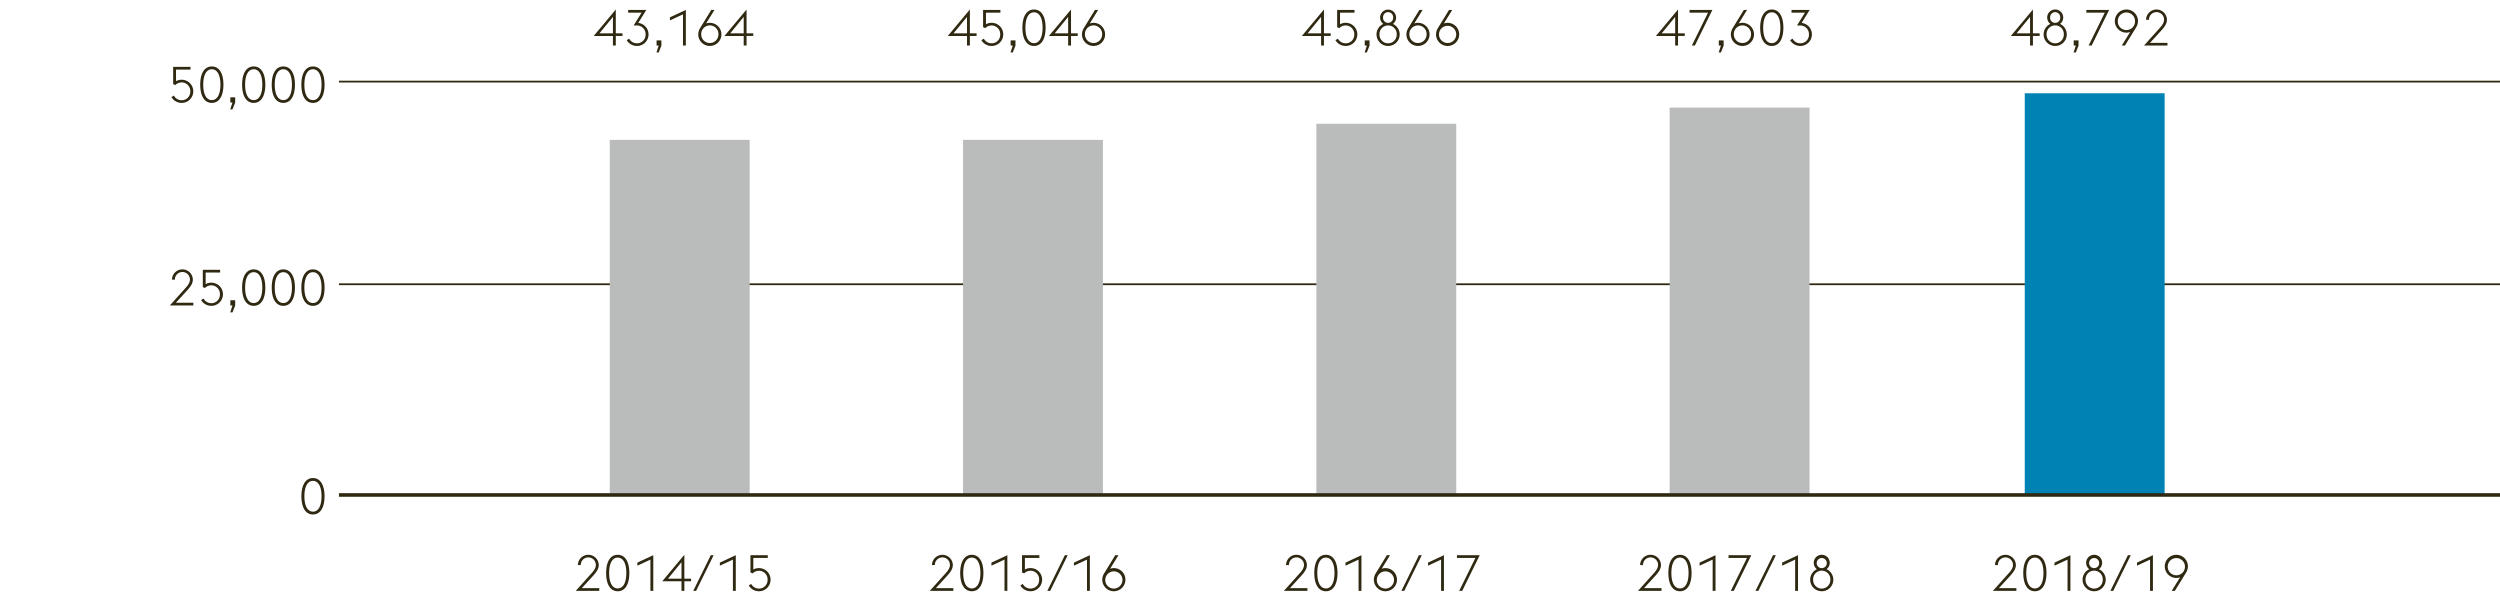 <svg xmlns="http://www.w3.org/2000/svg" width="1394" height="333" viewBox="0 0 1394 333"><path fill="none" stroke="#2f2912" d="M189 45.5h1204.999M189 158.5h1205"/><path d="M168.041 276.714c0-6.524 2.492-10.164 6.468-10.164s6.468 3.64 6.468 10.164-2.492 10.164-6.468 10.164-6.468-3.64-6.468-10.164zm6.468-8.6c-2.912 0-4.788 3-4.788 8.6s1.876 8.6 4.788 8.6 4.788-3 4.788-8.6-1.876-8.596-4.788-8.596z" fill="#2f2912"/><path fill="#babbbb" d="M340 78h78v198h-78z"/><g fill="#2f2912"><path d="M334.143 329.454h-13.1l8.9-9.911c1.512-1.652 2.3-3.108 2.3-4.536a4.2 4.2 0 0 0-8.4 0v.084h-1.624a5.825 5.825 0 0 1 11.648-.056c0 2.156-1.26 3.92-3.3 6.188l-6.16 6.72h9.744zM337.979 319.515c0-6.524 2.492-10.164 6.467-10.164s6.468 3.64 6.468 10.164-2.491 10.163-6.468 10.163-6.467-3.639-6.467-10.163zm6.467-8.6c-2.912 0-4.788 3-4.788 8.6s1.876 8.6 4.788 8.6 4.788-3 4.788-8.6-1.876-8.596-4.788-8.596zM362.675 312.039l-7.28 3.388v-1.708l8.876-4.144v19.879h-1.6zM380.007 324.107h-10.725l12.318-14.756v13.3h3.751v1.456H381.6v5.347H380zm0-10.64l-7.532 9.184h7.532zM396.33 309.575h1.6l-9.772 19.879h-1.6zM408.679 312.039l-7.281 3.388v-1.708l8.876-4.144v19.879h-1.6zM417.5 326.459l1.372-.868a4.834 4.834 0 0 0 4.256 2.6A4.745 4.745 0 0 0 428 323.3a4.8 4.8 0 0 0-5.012-5.04 4.9 4.9 0 0 0-3.332 1.484l-1.2-.532v-9.632h9.66v1.54h-8.063v6.468a6.025 6.025 0 0 1 2.939-.812 6.456 6.456 0 1 1 .113 12.907 6.59 6.59 0 0 1-5.605-3.224z"/></g><path fill="#babbbb" d="M537 78h78v198h-78z"/><g fill="#2f2912"><path d="M531.576 329.454h-13.1l8.9-9.911c1.512-1.652 2.3-3.108 2.3-4.536a4.2 4.2 0 0 0-8.4 0v.084h-1.624a5.826 5.826 0 0 1 11.649-.056c0 2.156-1.261 3.92-3.305 6.188l-6.159 6.72h9.743zM535.412 319.515c0-6.524 2.492-10.164 6.468-10.164s6.468 3.64 6.468 10.164-2.492 10.163-6.468 10.163-6.468-3.639-6.468-10.163zm6.468-8.6c-2.912 0-4.788 3-4.788 8.6s1.876 8.6 4.788 8.6 4.788-3 4.788-8.6-1.876-8.596-4.788-8.596zM560.108 312.039l-7.28 3.388v-1.708l8.876-4.144v19.879h-1.6zM568.928 326.459l1.372-.868a4.833 4.833 0 0 0 4.256 2.6 4.745 4.745 0 0 0 4.872-4.9 4.8 4.8 0 0 0-5.012-5.04 4.9 4.9 0 0 0-3.332 1.484l-1.2-.532v-9.632h9.66v1.54h-8.063v6.468a6.025 6.025 0 0 1 2.939-.812 6.456 6.456 0 1 1 .112 12.907 6.59 6.59 0 0 1-5.604-3.215zM593.764 309.575h1.6l-9.771 19.879h-1.6zM606.112 312.039l-7.28 3.388v-1.708l8.876-4.144v19.879h-1.6zM614.624 323.239a7.013 7.013 0 0 1 1.092-3.612l6.16-10.052h1.792l-4.676 7.56a6.188 6.188 0 0 1 2.072-.364 6.454 6.454 0 1 1-6.44 6.468zm11.256 0a4.8 4.8 0 1 0-4.816 4.955 4.837 4.837 0 0 0 4.816-4.955z"/></g><path fill="#babbbb" d="M734 69h78v207h-78z"/><g fill="#2f2912"><path d="M729.01 329.454h-13.1l8.905-9.911c1.511-1.652 2.295-3.108 2.295-4.536a4.2 4.2 0 0 0-8.4 0v.084h-1.624a5.825 5.825 0 0 1 11.648-.056c0 2.156-1.26 3.92-3.3 6.188l-6.159 6.72h9.743zM732.846 319.515c0-6.524 2.492-10.164 6.467-10.164s6.468 3.64 6.468 10.164-2.491 10.163-6.468 10.163-6.467-3.639-6.467-10.163zm6.467-8.6c-2.912 0-4.788 3-4.788 8.6s1.876 8.6 4.788 8.6 4.789-3 4.789-8.6-1.876-8.596-4.789-8.596zM757.542 312.039l-7.28 3.388v-1.708l8.876-4.144v19.879h-1.6zM766.054 323.239a7.013 7.013 0 0 1 1.092-3.612l6.16-10.052h1.794l-4.676 7.56a6.179 6.179 0 0 1 2.072-.364 6.454 6.454 0 1 1-6.44 6.468zm11.256 0a4.8 4.8 0 1 0-4.816 4.955 4.837 4.837 0 0 0 4.816-4.955zM791.2 309.575h1.6l-9.772 19.879h-1.6zM803.546 312.039l-7.28 3.388v-1.708l8.876-4.144v19.879h-1.6zM822.67 311.115h-10.276v-1.54h12.711l-9.771 19.879h-1.681z"/></g><g fill="#2f2912"><path d="M1124.336 329.454h-13.1l8.9-9.911c1.511-1.652 2.3-3.108 2.3-4.536a4.2 4.2 0 0 0-8.4 0v.084h-1.624a5.826 5.826 0 0 1 11.649-.056c0 2.156-1.261 3.92-3.305 6.188l-6.159 6.72h9.743zM1128.172 319.515c0-6.524 2.492-10.164 6.468-10.164s6.467 3.64 6.467 10.164-2.491 10.163-6.467 10.163-6.468-3.639-6.468-10.163zm6.468-8.6c-2.912 0-4.788 3-4.788 8.6s1.876 8.6 4.788 8.6 4.788-3 4.788-8.6-1.876-8.596-4.788-8.596zM1152.868 312.039l-7.28 3.388v-1.708l8.876-4.144v19.879h-1.6zM1167.68 329.678a6.439 6.439 0 0 1-2.688-12.291 4.442 4.442 0 0 1-1.764-3.584 4.466 4.466 0 1 1 7.14 3.584 6.432 6.432 0 0 1-2.688 12.291zm0-1.484a4.812 4.812 0 0 0 4.816-4.955 4.806 4.806 0 1 0-9.6 0 4.789 4.789 0 0 0 4.784 4.955zm.112-11.4a2.8 2.8 0 0 0 2.716-3 2.82 2.82 0 1 0-2.968 3zM1186.523 309.575h1.6l-9.771 19.879h-1.6zM1198.872 312.039l-7.28 3.388v-1.708l8.876-4.144v19.879h-1.6zM1215.616 321.9a6.188 6.188 0 0 1-2.072.364 6.454 6.454 0 1 1 6.439-6.468 7.013 7.013 0 0 1-1.091 3.612l-6.188 10.051h-1.765zm2.716-6.1a4.805 4.805 0 1 0-4.788 4.984 4.79 4.79 0 0 0 4.788-4.993z"/></g><path fill="#0082b4" d="M1129 52h78v224h-78z"/><g fill="#2f2912"><path d="M926.445 329.454h-13.1l8.9-9.911c1.512-1.652 2.3-3.108 2.3-4.536a4.2 4.2 0 0 0-8.4 0v.084h-1.624a5.825 5.825 0 0 1 11.648-.056c0 2.156-1.261 3.92-3.305 6.188l-6.159 6.72h9.743zM930.281 319.515c0-6.524 2.492-10.164 6.468-10.164s6.468 3.64 6.468 10.164-2.491 10.163-6.468 10.163-6.468-3.639-6.468-10.163zm6.468-8.6c-2.912 0-4.788 3-4.788 8.6s1.876 8.6 4.788 8.6 4.788-3 4.788-8.6-1.876-8.596-4.788-8.596zM954.978 312.039l-7.281 3.388v-1.708l8.876-4.144v19.879h-1.6zM974.1 311.115h-10.275v-1.54h12.712l-9.771 19.879h-1.681zM988.633 309.575h1.6l-9.772 19.879h-1.6zM1000.981 312.039l-7.28 3.388v-1.708l8.876-4.144v19.879h-1.6zM1015.793 329.678a6.44 6.44 0 0 1-2.688-12.291 4.442 4.442 0 0 1-1.764-3.584 4.466 4.466 0 1 1 7.14 3.584 6.432 6.432 0 0 1-2.688 12.291zm0-1.484a4.812 4.812 0 0 0 4.816-4.955 4.806 4.806 0 1 0-9.6 0 4.789 4.789 0 0 0 4.784 4.955zm.112-11.4a2.8 2.8 0 0 0 2.716-3 2.82 2.82 0 1 0-2.968 3z"/></g><path fill="#babbbb" d="M931 60h78v216h-78z"/><path fill="none" stroke="#2f2912" stroke-width="2" d="M189 276h1204.999"/><g fill="#2f2912"><path d="M95.6 54.159l1.372-.868a4.833 4.833 0 0 0 4.255 2.6A4.746 4.746 0 0 0 106.1 51a4.8 4.8 0 0 0-5.012-5.04 4.894 4.894 0 0 0-3.332 1.484l-1.2-.532v-9.637h9.66v1.54h-8.064v6.468a6.032 6.032 0 0 1 2.94-.812 6.456 6.456 0 1 1 .112 12.907 6.592 6.592 0 0 1-5.604-3.219zM111.647 47.215c0-6.524 2.493-10.164 6.468-10.164s6.468 3.64 6.468 10.164-2.491 10.163-6.468 10.163-6.468-3.639-6.468-10.163zm6.468-8.6c-2.912 0-4.788 3-4.788 8.6s1.876 8.595 4.788 8.595 4.788-3 4.788-8.595-1.876-8.596-4.788-8.596zM129.624 57.154h-1.176v-2.883h2.688v2.911l-1.512 3.836h-1.232zM135 47.215c0-6.524 2.492-10.164 6.468-10.164s6.468 3.64 6.468 10.164-2.492 10.163-6.468 10.163S135 53.739 135 47.215zm6.468-8.6c-2.912 0-4.788 3-4.788 8.6s1.876 8.595 4.788 8.595 4.788-3 4.788-8.595-1.877-8.596-4.789-8.596zM151.52 47.215c0-6.524 2.492-10.164 6.467-10.164s6.468 3.64 6.468 10.164-2.491 10.163-6.468 10.163-6.467-3.639-6.467-10.163zm6.467-8.6c-2.912 0-4.788 3-4.788 8.6s1.876 8.595 4.788 8.595 4.788-3 4.788-8.595-1.875-8.596-4.788-8.596zM168.039 47.215c0-6.524 2.492-10.164 6.468-10.164s6.468 3.64 6.468 10.164-2.492 10.163-6.468 10.163-6.468-3.639-6.468-10.163zm6.468-8.6c-2.912 0-4.788 3-4.788 8.6s1.876 8.595 4.788 8.595 4.788-3 4.788-8.595-1.876-8.596-4.788-8.596zM107.812 170.314h-13.1l8.9-9.912c1.512-1.652 2.3-3.108 2.3-4.536a4.2 4.2 0 0 0-8.4 0v.084h-1.628a5.825 5.825 0 0 1 11.648-.056c0 2.156-1.261 3.92-3.3 6.188l-6.16 6.72h9.744zM112.123 167.318l1.372-.868a4.835 4.835 0 0 0 4.256 2.6 4.745 4.745 0 0 0 4.872-4.9 4.8 4.8 0 0 0-5.012-5.04 4.9 4.9 0 0 0-3.332 1.484l-1.2-.532v-9.632h9.66v1.54h-8.063v6.468a6.025 6.025 0 0 1 2.939-.812 6.457 6.457 0 1 1 .113 12.908 6.593 6.593 0 0 1-5.605-3.216zM129.624 170.314h-1.176v-2.884h2.688v2.911l-1.512 3.836h-1.232zM135 160.374c0-6.524 2.492-10.164 6.468-10.164s6.468 3.64 6.468 10.164-2.492 10.164-6.468 10.164S135 166.9 135 160.374zm6.468-8.6c-2.912 0-4.788 3-4.788 8.6s1.876 8.6 4.788 8.6 4.788-3 4.788-8.6-1.877-8.596-4.789-8.596zM151.52 160.374c0-6.524 2.492-10.164 6.467-10.164s6.468 3.64 6.468 10.164-2.491 10.164-6.468 10.164-6.467-3.638-6.467-10.164zm6.467-8.6c-2.912 0-4.788 3-4.788 8.6s1.876 8.6 4.788 8.6 4.788-3 4.788-8.6-1.875-8.596-4.788-8.596zM168.039 160.374c0-6.524 2.492-10.164 6.468-10.164s6.468 3.64 6.468 10.164-2.492 10.164-6.468 10.164-6.468-3.638-6.468-10.164zm6.468-8.6c-2.912 0-4.788 3-4.788 8.6s1.876 8.6 4.788 8.6 4.788-3 4.788-8.6-1.876-8.596-4.788-8.596z"/><g><path d="M341.772 20.059h-10.724L343.368 5.3v13.3h3.752v1.456h-3.752v5.348h-1.6zm0-10.64L334.24 18.6h7.532zM349.472 22.411l1.372-.868a4.8 4.8 0 0 0 4.256 2.6 4.738 4.738 0 0 0 4.872-4.872 4.822 4.822 0 0 0-5.012-5.068h-1.652l4.452-7.14h-7.5V5.527h10.136l-4.508 7.252a6.446 6.446 0 0 1-.813 12.852 6.59 6.59 0 0 1-5.603-3.22zM367.28 25.407h-1.18v-2.884h2.688v2.912l-1.512 3.836h-1.232zM380.831 7.991l-7.28 3.388V9.671l8.876-4.144v19.88h-1.6zM389.344 19.191a7.013 7.013 0 0 1 1.092-3.612L396.6 5.527h1.792l-4.676 7.56a6.179 6.179 0 0 1 2.072-.364 6.454 6.454 0 1 1-6.44 6.468zm11.256 0a4.805 4.805 0 1 0-9.6 0 4.8 4.8 0 1 0 9.6 0zM414.684 20.059h-10.725L416.279 5.3v13.3h3.752v1.456h-3.752v5.348h-1.595zm0-10.64l-7.533 9.181h7.533z"/></g><g><path d="M539.208 20.059h-10.725L540.8 5.3v13.3h3.752v1.456H540.8v5.348h-1.6zm0-10.64l-7.532 9.181h7.532zM547.215 22.411l1.372-.868a4.833 4.833 0 0 0 4.256 2.6 4.745 4.745 0 0 0 4.872-4.9 4.8 4.8 0 0 0-5.012-5.04 4.9 4.9 0 0 0-3.332 1.484l-1.2-.532V5.527h9.66v1.54h-8.063v6.468a6.025 6.025 0 0 1 2.939-.812 6.457 6.457 0 1 1 .112 12.908 6.591 6.591 0 0 1-5.604-3.22zM564.716 25.407h-1.176v-2.884h2.688v2.912l-1.512 3.836h-1.233zM570.091 15.467c0-6.524 2.492-10.164 6.468-10.164s6.467 3.64 6.467 10.164-2.491 10.164-6.467 10.164-6.468-3.64-6.468-10.164zm6.468-8.6c-2.913 0-4.788 3-4.788 8.6s1.875 8.6 4.788 8.6 4.788-3 4.788-8.6-1.876-8.596-4.788-8.596zM595.6 20.059h-10.725L597.2 5.3v13.3h3.752v1.456H597.2v5.348h-1.6zm0-10.64l-7.533 9.181h7.533zM603.3 19.191a7.013 7.013 0 0 1 1.092-3.612l6.16-10.052h1.792l-4.676 7.56a6.183 6.183 0 0 1 2.072-.364 6.454 6.454 0 1 1-6.44 6.468zm11.256 0a4.805 4.805 0 1 0-9.6 0 4.8 4.8 0 1 0 9.6 0z"/></g><g><path d="M736.642 20.059h-10.725L738.237 5.3v13.3h3.752v1.456h-3.752v5.348h-1.595zm0-10.64l-7.533 9.181h7.533zM744.648 22.411l1.373-.868a4.833 4.833 0 0 0 4.255 2.6 4.745 4.745 0 0 0 4.872-4.9 4.8 4.8 0 0 0-5.011-5.04 4.894 4.894 0 0 0-3.332 1.484l-1.2-.532V5.527h9.66v1.54H747.2v6.468a6.029 6.029 0 0 1 2.94-.812 6.457 6.457 0 1 1 .112 12.908 6.594 6.594 0 0 1-5.604-3.22zM762.149 25.407h-1.175v-2.884h2.687v2.912l-1.512 3.836h-1.232zM773.992 25.631a6.44 6.44 0 0 1-2.687-12.292 4.44 4.44 0 0 1-1.765-3.584 4.467 4.467 0 0 1 8.933 0 4.392 4.392 0 0 1-1.792 3.584 6.432 6.432 0 0 1-2.689 12.292zm0-1.484a4.813 4.813 0 0 0 4.817-4.956 4.807 4.807 0 1 0-9.605 0 4.79 4.79 0 0 0 4.788 4.956zm.112-11.4a2.8 2.8 0 0 0 2.716-3 2.818 2.818 0 1 0-5.628 0 2.777 2.777 0 0 0 2.661 3zM784.213 19.191a7.013 7.013 0 0 1 1.092-3.612l6.16-10.052h1.792l-4.676 7.56a6.183 6.183 0 0 1 2.072-.364 6.454 6.454 0 1 1-6.44 6.468zm11.256 0a4.805 4.805 0 1 0-9.6 0 4.8 4.8 0 1 0 9.6 0zM800.732 19.191a7.023 7.023 0 0 1 1.092-3.612l6.16-10.052h1.792l-4.675 7.56a6.179 6.179 0 0 1 2.072-.364 6.454 6.454 0 1 1-6.441 6.468zm11.256 0a4.8 4.8 0 1 0-9.6 0 4.8 4.8 0 1 0 9.6 0z"/></g><g><path d="M1131.966 20.059h-10.725L1133.562 5.3v13.3h3.751v1.456h-3.751v5.348h-1.6zm0-10.64l-7.532 9.184h7.532zM1145.965 25.631a6.44 6.44 0 0 1-2.688-12.292 4.442 4.442 0 0 1-1.764-3.584 4.466 4.466 0 0 1 8.932 0 4.389 4.389 0 0 1-1.792 3.584 6.432 6.432 0 0 1-2.688 12.292zm0-1.484a4.813 4.813 0 0 0 4.816-4.956 4.806 4.806 0 1 0-9.6 0 4.79 4.79 0 0 0 4.784 4.956zm.112-11.4a2.8 2.8 0 0 0 2.716-3 2.818 2.818 0 1 0-5.628 0 2.777 2.777 0 0 0 2.66 3zM1157.474 25.407h-1.174v-2.884h2.687v2.912l-1.511 3.836h-1.233zM1173.629 7.067h-10.276v-1.54h12.711l-9.771 19.88h-1.681zM1187.77 17.847a6.2 6.2 0 0 1-2.073.364 6.454 6.454 0 1 1 6.44-6.468 7.013 7.013 0 0 1-1.092 3.612l-6.188 10.052h-1.764zm2.715-6.1a4.8 4.8 0 1 0-9.6 0 4.805 4.805 0 1 0 9.6 0zM1208.572 25.407h-13.1l8.9-9.912c1.512-1.652 2.3-3.108 2.3-4.536a4.2 4.2 0 0 0-8.4 0v.084h-1.624a5.825 5.825 0 0 1 11.648-.056c0 2.156-1.261 3.92-3.3 6.188l-6.159 6.72h9.743z"/></g><g><path d="M934.075 20.059h-10.724L935.671 5.3v13.3h3.752v1.456h-3.752v5.348h-1.6zm0-10.64l-7.532 9.181h7.532zM952.387 7.067H942.11v-1.54h12.712l-9.771 19.88h-1.681zM959.583 25.407h-1.176v-2.884h2.693v2.912l-1.512 3.836h-1.232zM965.126 19.191a7.013 7.013 0 0 1 1.092-3.612l6.16-10.052h1.792l-4.676 7.56a6.188 6.188 0 0 1 2.072-.364 6.454 6.454 0 1 1-6.44 6.468zm11.256 0a4.805 4.805 0 1 0-9.6 0 4.8 4.8 0 1 0 9.6 0zM981.479 15.467c0-6.524 2.492-10.164 6.467-10.164s6.468 3.64 6.468 10.164-2.491 10.164-6.468 10.164-6.467-3.64-6.467-10.164zm6.467-8.6c-2.912 0-4.788 3-4.788 8.6s1.876 8.6 4.788 8.6 4.788-3 4.788-8.6-1.876-8.596-4.788-8.596zM998.166 22.411l1.372-.868a4.8 4.8 0 0 0 4.256 2.6 4.738 4.738 0 0 0 4.872-4.872 4.822 4.822 0 0 0-5.012-5.068H1002l4.452-7.14h-7.5V5.527h10.136l-4.508 7.252a6.446 6.446 0 0 1-.812 12.852 6.591 6.591 0 0 1-5.602-3.22z"/></g></g></svg>